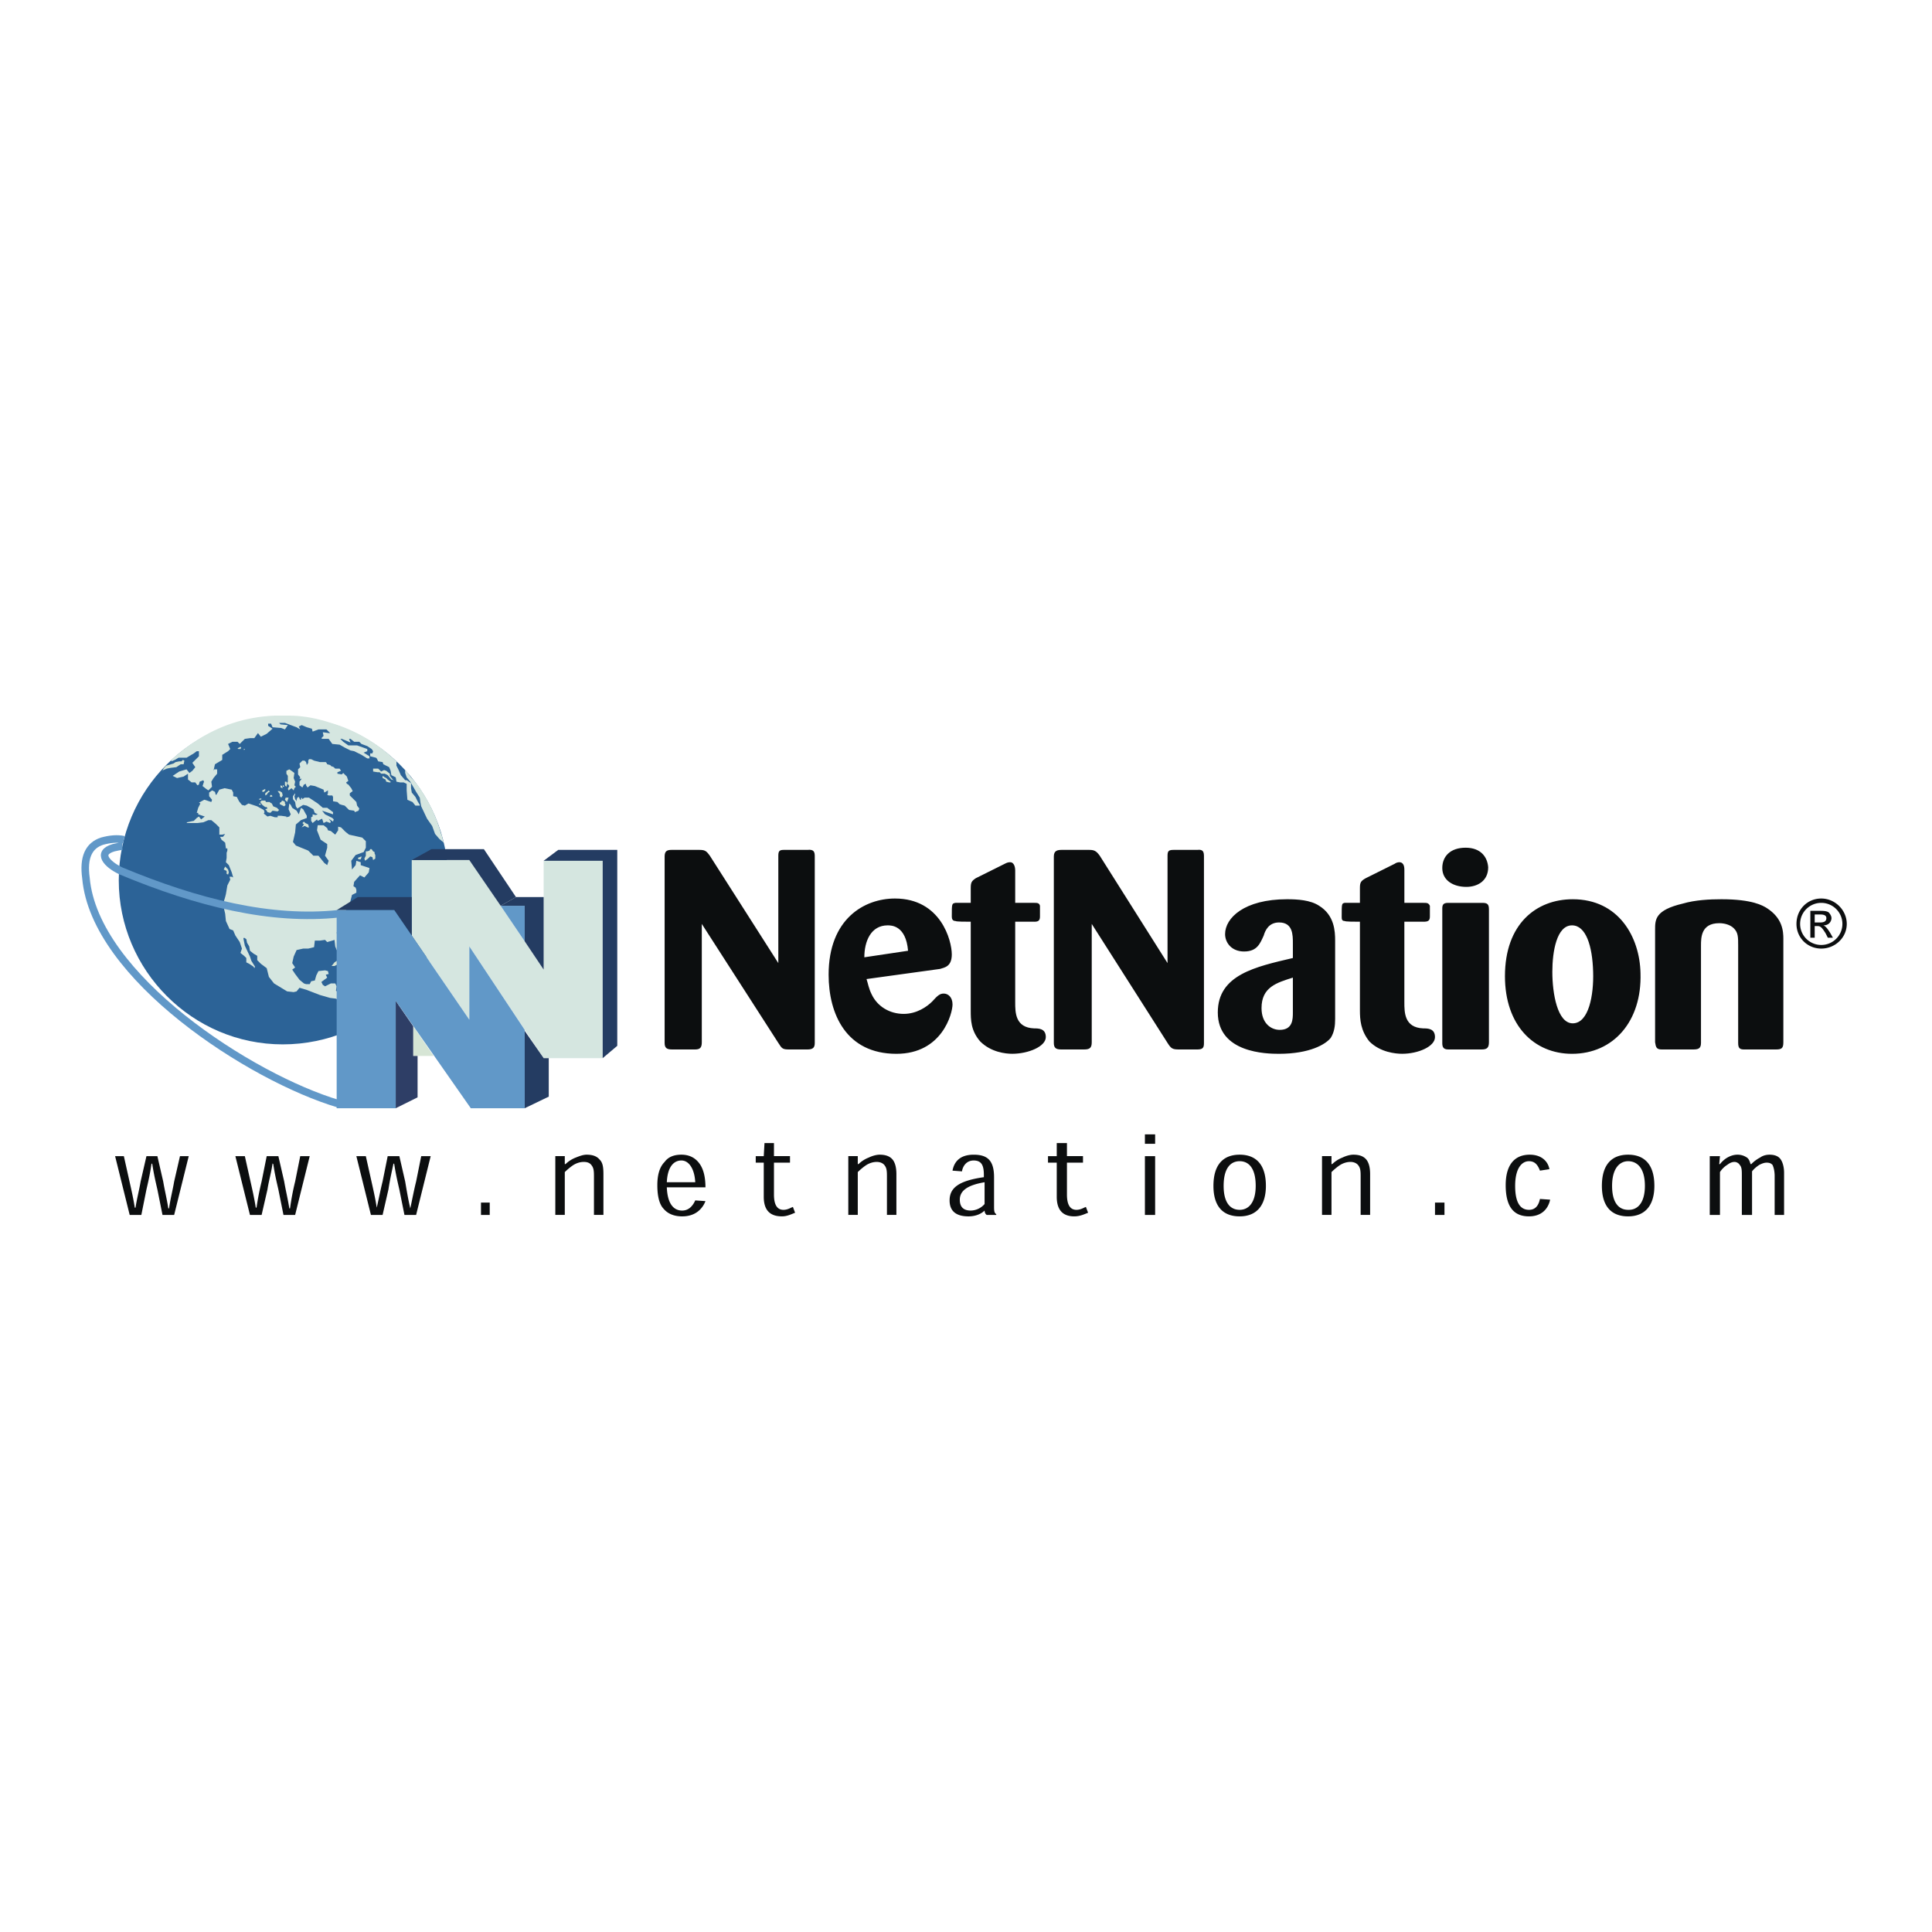 <svg xmlns="http://www.w3.org/2000/svg" width="2500" height="2500" viewBox="0 0 192.756 192.756"><path fill-rule="evenodd" clip-rule="evenodd" fill="#fff" d="M0 0h192.756v192.756H0V0z"/><path d="M70.819 85.373c-.363-.507-.509-.58-1.091-.58h-2.69c-.437 0-.728.073-.728.652v18.607c0 .506.218.652.728.652h2.327c.509 0 .654-.219.654-.725v-11.8l7.635 11.874c.363.58.436.652 1.09.652h1.818c.582 0 .727-.219.727-.652V85.445c0-.434-.073-.724-.727-.652h-2.327c-.436 0-.582.073-.582.58v10.715l-6.834-10.715zM93.797 96.668c.436-.145 1.164-.217 1.164-1.448 0-1.375-1.091-5.575-5.672-5.575-3.054 0-6.617 2.027-6.617 7.601 0 3.91 1.746 7.893 6.763 7.893 4.581 0 5.599-4.055 5.599-4.924 0-.723-.436-1.086-.872-1.086-.364 0-.582.145-1.164.797-.509.508-1.527 1.23-2.836 1.23-1.381 0-2.618-.723-3.199-1.955-.291-.578-.364-1.086-.509-1.52l7.343-1.013zm-7.562-1.159c0-1.593.654-3.186 2.327-3.186.364 0 1.818 0 2.036 2.534l-4.363.652zM103.178 91.961c.363 0 .58-.072.58-.507v-1.086c-.072-.29-.289-.29-.58-.29h-1.891V86.82c0-.217-.074-.796-.51-.796-.219 0-.363.072-.51.145l-2.908 1.448c-.436.289-.508.434-.508 1.013v1.448h-1.527c-.363.072-.363.072-.363 1.375 0 .217.072.435.363.435.073.072 1.018.072 1.527.072v8.833c0 .941 0 2.027.946 3.113 1.09 1.086 2.545 1.23 3.199 1.23 1.6 0 3.344-.725 3.344-1.666 0-.867-.727-.867-1.162-.867-1.891-.072-1.891-1.594-1.891-2.607v-8.037h1.891v.002zM109.721 85.373c-.363-.507-.582-.58-1.09-.58h-2.691c-.436 0-.799.073-.799.652v18.607c0 .506.217.652.727.652h2.326c.582 0 .729-.219.729-.725v-11.8l7.562 11.874c.363.58.508.652 1.162.652h1.818c.582 0 .654-.219.654-.652V85.445c0-.434-.072-.724-.654-.652h-2.326c-.51 0-.654.073-.654.58v10.715l-6.764-10.715zM133.207 93.844c0-.941-.072-2.534-1.6-3.476-.873-.579-2.182-.651-3.199-.651-4.289 0-6.18 1.882-6.18 3.475 0 .869.654 1.738 1.891 1.738 1.309 0 1.6-.796 1.963-1.593.145-.507.508-1.304 1.527-1.304 1.381 0 1.381 1.231 1.381 2.1v1.448c-3.709.87-7.49 1.665-7.49 5.43 0 4.055 4.873 4.127 6.109 4.127 3.053 0 4.652-.941 5.162-1.594.363-.578.436-1.23.436-1.881v-7.819zm-4.217 7.168c0 .652 0 1.738-1.309 1.738-.873 0-1.818-.652-1.818-2.172 0-2.1 1.527-2.535 3.127-3.041v3.475zM142.006 91.961c.436 0 .654-.072.654-.507v-1.086c-.145-.29-.291-.29-.654-.29h-1.891V86.82c0-.217 0-.796-.51-.796-.145 0-.363.072-.436.145l-2.908 1.448c-.51.289-.582.434-.582 1.013v1.448h-1.527c-.291.072-.291.072-.291 1.375 0 .217 0 .435.291.435.072.072 1.018.072 1.527.072v8.833c0 .941.072 2.027.945 3.113 1.09 1.086 2.617 1.23 3.271 1.23 1.6 0 3.273-.725 3.273-1.666 0-.867-.729-.867-1.164-.867-1.891-.072-1.891-1.594-1.891-2.607v-8.037h1.893v.002zM148.551 90.731c0-.507-.146-.652-.654-.652h-3.418c-.51 0-.582.217-.582.579v13.395c0 .361.072.652.582.652h3.344c.51 0 .729-.146.729-.725V90.731h-.001zm-.074-4.2c-.072-1.014-.727-1.955-2.254-1.955s-2.326.869-2.326 2.027c0 1.23 1.09 1.882 2.4 1.882 1.09.001 2.18-.578 2.18-1.954zM163.674 97.102c-.072-3.62-2.182-7.384-6.762-7.384-3.637 0-6.762 2.461-6.762 7.675 0 4.922 2.908 7.746 6.689 7.746 4.145 0 6.981-3.258 6.835-8.037zm-4.727-.145c.074 2.316-.436 5.141-2.035 5.141-1.527 0-2.035-2.969-2.035-5.141 0-2.027.436-4.634 1.963-4.634 1.381 0 2.035 2.028 2.107 4.634zM177.926 93.699c0-.796-.072-2.1-1.672-3.114-.363-.217-1.383-.868-4.508-.868-1.164 0-2.619.072-3.854.434-2.764.652-2.764 1.593-2.764 2.607v11.222c.072.506.145.725.654.725h3.127c.508 0 .799-.072.799-.652v-9.702c0-.796 0-2.244 1.818-2.244.51 0 1.09.145 1.455.506.436.435.436.869.436 1.738v9.702c0 .506.145.652.582.652h3.199c.582 0 .727-.146.727-.725V93.699h.001z" fill-rule="evenodd" clip-rule="evenodd" fill="#0c0e0f"/><path fill-rule="evenodd" clip-rule="evenodd" fill="#d6e5d5" d="M41.225 102.387l2.036 2.968h-2.036v-2.968z"/><path d="M28.209 71.472c9.089 0 16.506 7.313 16.506 16.363 0 8.978-7.417 16.363-16.506 16.363-9.017 0-16.36-7.385-16.36-16.363 0-9.05 7.344-16.363 16.36-16.363z" fill-rule="evenodd" clip-rule="evenodd" fill="#2c6397"/><path fill-rule="evenodd" clip-rule="evenodd" fill="#d6e5d5" d="M25.956 80.16l-.146.072.146.073.072-.073-.072-.072zM27.046 79.291l-.145.145.145.072.146-.072-.146-.145zM28.137 79.871l-.073.144-.146.072v.145l.291.145.146.073.145-.145-.072-.145v-.145l-.073-.072-.218-.072zM28.137 78.422l-.146-.072v.217l.218.073-.072-.218zM28.573 77.988h-.145v.362l.145.145.073-.217v-.145l-.073-.145z"/><path fill-rule="evenodd" clip-rule="evenodd" fill="#d5e6e0" d="M42.97 94.786l-.8 1.447-.291.218-.363-.363h-.291l-.363.652h-.291l-.218.145-.436-.073-.437.073h-.363l-.8.58-.364.289-.436-.145-.219.217-.072.58-.218.145-.073-.653-.581.508-.51.434-.145.433-.218.291-.437-.218-.508.218-.437-.072-.29-.435-.291-.217.072-.434-.145-.291h-.436l-.582.291-.219-.146-.145-.289.582-.434-.145-.291.291-.072-.073-.289-.291-.073-.655.073-.145.289-.073.144-.145.508-.364.072-.145.29h-.364l-.218-.073-.436-.361-.436-.58-.291-.434.291-.217-.291-.435.145-.651.291-.651.655-.146h.508l.582-.144.073-.652h.509l.509-.072.218.217.509-.145.218-.072.073.651.145.363.219.071.218.29.145-.072.073-.362-.073-.29-.436-.724-.146-.652.146-.216.509-.508.363-.723-.072-.797-.073-.507h.364l.072-.145.219-.868.436-.218v-.289l-.073-.217-.218-.145.072-.435.582-.651.437.217.436-.507.072-.434-.872-.29v-.29l-.436-.144-.073.434-.363.435-.074-.869.437-.579.8-.29.218-.434v-.652l-.364-.362-1.308-.29-.364-.289-.436-.435-.291-.072v.362l-.291.434-.436-.361-.291-.073-.073-.217-.363-.29H31.7l-.073.507.364.941.654.434v.363l-.218.796.364.507-.146.434-.291-.217-.582-.724h-.509l-.509-.507-1.236-.507-.29-.362.218-.941.072-.796.509-.435.582-.217v-.217l-.363-.652-.219-.145-.218.652-.218-.362-.436-.29-.146-.289-.145-.145-.072.579.217.507-.145.217-.291.073v-.073l-.509-.072h-.363v.145h-.291l-.437-.145-.29.072-.364-.29.073-.144-.073-.217-.654-.362-.873-.29-.364.217-.29-.072-.291-.362-.219-.435-.363-.072v-.362l-.145-.289-.727-.145-.51.145-.29.506h-.073l-.073-.29-.29-.144-.291.217v.362l.291.362-.074.217-.654-.217h-.073l-.509.289.146.073-.218.434-.146.507h.146v.145l.654.217-.363.289-.219-.289-.218.145-.291.289-.726.145.072.073h1.018l.582-.073.508-.217h.291l.437.362.363.362v.724h.291l.291-.072-.218.289h-.291l.146.29.363.29.073.579h.146v.217l-.073.217v.507l-.073.434.291.29.291.724.145.507-.145-.072h-.219l.073.289-.29.579-.146.869-.073.29-.218.724.218.941.073.724.363.797.364.145.218.506.436.652.219.651-.146.435.363.289.219.218v.434l.291.144.436.291.073.145.072-.145-.363-.58-.145-.434-.51-1.086-.145-.725.072-.072.219.145.073.362.218.362.073.434.363.29.364.217v.435l.363.361.582.436.218.869.509.65 1.309.797.654.072.291-.072.291-.361.727.217 1.309.505 1.018.291.582.073.581.361h.291l.509-.289.364.217.072.144-.072.725-.727.797-.364.722.218.364.654.217.8.144 1.6-.941 1.164-.869 1.381-1.231 1.527-1.883 1.236-1.882.8-1.81.073-.362-.655.725z"/><path fill-rule="evenodd" clip-rule="evenodd" fill="#d6e5d5" d="M33.082 96.378l.29-.362.218-.145.364-.144h.363l.51-.073.291.217h.726l.146.145-.291.217-.581.073-.074.145-.072-.291-.219-.072-.29.072-.291.146-.291-.218-.218.145-.291.145h-.29zM34.827 94.64l-.074.073.146.144.073-.071.072.071h.146l-.072-.071-.146-.073-.145-.073zM35.118 96.668l-.146.072.146.072h.217l.073-.144h-.29zM37.372 95.437l-.582.217-.291.145v.217h.146l-.146.362.436-.145v-.217l.363-.072v-.217l.219-.218v-.072h-.145zM38.099 95.292l-.219.072v.145h.146l.291-.217v-.072l-.218.072zM22.465 86.459l-.145.29.291.145v.289l.145.072.073-.217-.073-.289-.291-.29zM36.063 85.445l-.364.145.072.145h.219l.073-.217v-.073zM36.645 84.938h-.146v.435l-.145.29.072.217.291-.217.218-.218.218.073.073.289.218-.144v-.362l-.072-.145v-.145l-.146-.073-.145-.217h-.146l-.073.145-.217.072zM26.028 79.653l-.218.073.146.072.145-.072-.073-.073zM26.101 79.871l-.145.144.217.29.291.217h.146l.073.145-.219.072.146.145.073.145.29.072.219-.217.509.073.145-.145-.218-.218-.364-.144-.145-.29-.146-.073-.072-.072h-.364l-.073-.144h-.363zM26.828 78.857l-.364.289v.218l.146-.073.145-.217.146-.073-.073-.144zM26.464 78.712l-.291.145v.144h.146l.145-.144v-.145zM28.137 79.074l-.219-.145h-.217l.217.29v.217l.146.145.145-.217-.072-.29zM28.5 79.581l-.072.217.218.217.072-.217.074-.217H28.5zM28.282 78.35h-.073v.145h.146l-.073-.145z"/><path fill-rule="evenodd" clip-rule="evenodd" fill="#d5e6e0" d="M29.446 79.146l-.218.29v.29l.218.289.072.435.146.217.582-.362.363.072.654.362.146.362.291.145-.218.072-.291-.072v.217l-.146.073v.361l.146.218.436-.363.073.145.436-.217.146.435.29-.145.364.145.073-.145-.218-.29.436.29.072-.218-.145-.144-.727-.362-.291-.362.655.217.436.145v-.217l-.582-.435h-.437l-.508-.434-.873-.579h-.436l-.218.145-.073-.145-.073.072v.145h-.072l-.146-.29-.145.073-.073.217v.145l-.145-.217-.073-.29.073-.145v-.145z"/><path fill-rule="evenodd" clip-rule="evenodd" fill="#d6e5d5" d="M30.318 81.97l-.145.145.145.145-.218.289.291-.144.291.144h.145l-.073-.289-.29-.145-.146-.145z"/><path fill-rule="evenodd" clip-rule="evenodd" fill="#d5e6e0" d="M30.173 75.888l-.291.29.073.362-.218.217v.507l.218.289-.073.145h.218l-.218.29v.362l.291.217.145-.289.218-.073v.145l.146.217.291-.217.436.072.873.363.072.289.364-.217v.289l-.073.145.146.073h.363l.073.144v.435l.436.072.218.217.218.073.291.072.437.435.508.072.073.145.363-.145.073-.217-.218-.29-.072-.362-.436-.434-.219-.217v-.218l.291-.217-.146-.289-.291-.362-.145-.073-.072-.145.217-.144-.145-.435-.363-.362-.146.145-.436-.073v-.145l.364-.144-.146-.217h-.436l-.146-.145-.145-.072h-.072l-.146-.145-.291-.073-.073-.145-.072-.072h-.582l-.582-.145-.291-.144h-.218l-.073.144v.217l-.145.218-.073-.29-.145-.145h-.218z"/><path fill-rule="evenodd" clip-rule="evenodd" fill="#d6e5d5" d="M23.992 74.513l-.29.144.072.073h.218l.073-.145-.073-.072zM24.355 74.73l-.072.072h.145v-.072h-.073zM37.735 76.685h-.509v.289l.437.072h.217l.146.145h.363l.291.145.364.435.29.072-.145-.072-.291-.362v-.218l-.363-.289-.218-.072-.291.144-.218-.217-.073-.072zM38.171 77.409v.217l.291.145.073.217.291.072h.145v-.072l-.291-.217-.145-.145-.146-.073-.218-.144z"/><path d="M40.425 76.83v.29l.146.434.363.435.291.507.291.507.363.579.073.507.073.362.582 1.23.509.725.291.796.437.507.436.362c-.146-.362-.146-.652-.291-.941-.364-1.376-1.018-2.824-1.818-4.055-.363-.579-.727-1.086-1.163-1.521l-.437-.579-.146-.145z" fill-rule="evenodd" clip-rule="evenodd" fill="#d5e6e0"/><path d="M16.576 76.395l.727-.217.219-.145.363-.073h.218l.145-.145.146.072-.072.362h-.292l-.437.29-.582.072-.364.073-.509.217h.073c.074-.216.219-.361.365-.506z" fill-rule="evenodd" clip-rule="evenodd" fill="#d6e5d5"/><path d="M17.084 75.96l.363-.145.364-.217h.8l.727-.435.291-.217h.218v.507l-.509.507-.146.145.291.435-.291.362-.291.217-.291-.362-.728.217-.654.435.436.217.655-.145.436-.29v.58l.364.289h.363l.218.29.145-.072.073-.29.363-.145.073.145-.146.435.364.29.218.145.364-.362-.073-.507.218-.362.364-.435v-.434h-.291l-.073.145.146-.651.727-.435v-.507l.582-.362.218-.217-.218-.507.436-.217h.509l.218.217.509-.507.509-.072h.436l.364-.507.291.362.582-.29.582-.507-.437-.29v-.217h.291l.146.362.872.073.364.145.291-.434-.727-.073-.145-.145h.582l1.164.434.363.217-.146-.29.291-.145.509.217.509.145.073.29.582-.217h.8l.364.362h-.146l-.509-.073h-.073l.073.362-.218.217.073.072h.654l.363.507.728.072.509.29.582.289.363.072.728.362.582.362h.218v-.218l-.582-.362.364-.145v-.214l-1.018-.362h-.873l-.509-.362-.291-.29h.145l.873.362-.146-.362h.146l.363.29h.509l.219.217.582.217.436.29.146.217-.073.217h-.218v.29l.582.145.072.073.146.289.437.073.073.217.582.29.146.362.073.435.436.217.073.435.364.072h.363l.291.145v.652l.073.941.509.217.291.362h.436v-.073l-.218-.362-.218-.435-.364-.435-.072-.434v-.507l-.437-.29h-.146l-.437-.507-.218-.507-.218-.435v-.434c-1.89-1.81-4.072-3.113-6.544-3.837-1.289-.428-2.717-.715-4.08-.724h-1.552c-2.898.126-5.539.996-7.966 2.606-.799.507-1.527 1.086-2.327 1.81v.145h-.002z" fill-rule="evenodd" clip-rule="evenodd" fill="#d5e6e0"/><path fill-rule="evenodd" clip-rule="evenodd" fill="#d6e5d5" d="M28.864 76.757l-.291.145v.289l.145.218v.579l-.072.145.218.289-.146.29.074.145.29-.217.218.217.073-.217.145-.145-.145-.145.073-.362-.146-.362.073-.507-.291-.217-.218-.145z"/><path fill-rule="evenodd" clip-rule="evenodd" fill="#d5e6e0" d="M41.08 85.807h5.817l7.344 10.933V85.88h5.889v19.692h-5.889l-7.417-11.149v7.313l-5.744-8.399v-7.53z"/><path fill-rule="evenodd" clip-rule="evenodd" fill="#243c62" d="M60.13 105.572l1.455-1.23V84.793h-5.89l-1.454 1.087h5.889v19.692zM43.043 84.721l-1.963 1.086h5.744l3.127 4.562 1.527-.869-3.2-4.779h-5.235z"/><path fill-rule="evenodd" clip-rule="evenodd" fill="#6198c8" d="M49.951 90.369h2.399v3.548l-2.399-3.548z"/><path fill-rule="evenodd" clip-rule="evenodd" fill="#243c62" d="M49.951 90.369l1.527-.869h2.763v7.24l-1.891-2.823v-3.548h-2.399zM52.278 102.75l1.963 2.822h.509v3.838l-2.4 1.158-.072-7.818z"/><path fill-rule="evenodd" clip-rule="evenodd" fill="#2e3e66" d="M39.48 99.854l1.745 2.533v2.968h.437v4.127l-2.182 1.086V99.854z"/><path d="M12.358 83.78c-.654-.145-1.381-.072-2.181.145-1.309.435-1.891 1.593-1.6 3.693.873 9.847 16.433 19.91 25.231 22.517m.001-18.97c-6.762.724-14.106-1.086-21.742-4.272-1.381-.651-2.472-1.81-.727-2.316.363-.072.582-.145.872-.145" fill="none" stroke="#6198c8" stroke-width=".752" stroke-linejoin="round" stroke-miterlimit="2.613"/><path fill-rule="evenodd" clip-rule="evenodd" fill="#243c62" d="M33.59 90.803l2.109-1.303h5.381v3.837l-1.746-2.534H33.59z"/><path fill-rule="evenodd" clip-rule="evenodd" fill="#6198c8" d="M39.334 90.803H33.59v19.765h5.89V99.854l7.49 10.714h5.38v-7.818l-5.526-8.327v7.313l-7.49-10.933z"/><path d="M180.617 93.554h.436v-1.158h.291c.291 0 .436.145.799.724l.219.435h.51l-.291-.507c-.363-.579-.51-.651-.654-.724.582 0 .799-.434.799-.724 0-.217-.145-.435-.291-.58-.217-.145-.58-.145-.871-.145h-.945v2.679h-.002zm.436-2.316h.51c.217 0 .654 0 .654.362 0 .434-.438.434-.654.434h-.51v-.796zm.654-1.593c-1.381 0-2.473 1.086-2.473 2.534 0 1.375 1.092 2.461 2.473 2.461s2.545-1.086 2.545-2.461-1.164-2.534-2.545-2.534zm0 .434c1.164 0 2.109.941 2.109 2.1s-.945 2.1-2.109 2.1-2.109-.941-2.109-2.1.945-2.1 2.109-2.1zM15.194 116.145c.146.941.291 1.592.509 2.533l.509 2.535h1.164l1.454-5.865h-.873l-.582 2.533c-.146.869-.364 1.666-.509 2.68h-.073c-.146-.941-.363-1.811-.509-2.68l-.582-2.533h-1.091l-.582 2.533c-.145.869-.363 1.666-.509 2.607h-.073c-.146-.941-.363-1.883-.509-2.535l-.582-2.605h-.873l1.455 5.865h1.163l.509-2.535c.219-.941.364-1.592.509-2.605l.075.072zM27.264 116.145c.146.941.291 1.592.509 2.533l.509 2.535h1.164l1.454-5.865h-.945l-.509 2.533a25.1 25.1 0 0 0-.509 2.68h-.073c-.146-.941-.363-1.811-.509-2.68l-.582-2.533H26.61l-.509 2.533a27.534 27.534 0 0 0-.509 2.607h-.073c-.146-.941-.363-1.883-.509-2.535l-.582-2.605h-.945l1.455 5.865h1.164l.582-2.535c.146-.941.364-1.592.509-2.605l.071.072zM39.334 116.145c.146.941.291 1.592.509 2.533l.509 2.535h1.164l1.454-5.865h-.945l-.509 2.533c-.218.869-.363 1.666-.582 2.68-.218-.941-.363-1.811-.509-2.68l-.582-2.533H38.68l-.509 2.533c-.218.869-.364 1.666-.582 2.607-.146-.941-.363-1.883-.509-2.535l-.582-2.605h-.945l1.454 5.865h1.164l.582-2.535c.146-.941.291-1.592.509-2.605l.072.072zM47.988 119.98v1.233h.872v-1.233h-.872zM60.204 121.213v-4.055c0-.725-.073-1.16-.364-1.449-.291-.361-.727-.506-1.309-.506-.363 0-.727.145-1.091.289a3.041 3.041 0 0 0-1.018.652h-.073v-.797h-.945v5.865h.945v-4.273c.292-.289.728-.65 1.019-.795.291-.146.582-.219.873-.219.436 0 .654.146.8.363.218.289.218.65.218 1.158v3.766h.945v.001zM70.383 118.461c0-1.086-.218-1.955-.728-2.535-.436-.506-1.018-.723-1.672-.723-.728 0-1.309.217-1.673.723-.509.508-.727 1.305-.727 2.318 0 1.158.218 1.955.655 2.389.436.506 1.09.725 1.818.725.727 0 1.236-.219 1.599-.508a2.39 2.39 0 0 0 .728-1.014l-1.018-.072c-.291.652-.727 1.014-1.309 1.014-.728 0-1.455-.506-1.527-2.316h3.854v-.001zm-3.854-.508c.073-1.592.727-2.172 1.455-2.172.727 0 1.309.797 1.381 2.172h-2.836zM76.2 115.348h-.8v.65h.8v3.404c0 1.447.727 1.955 1.818 1.955.509 0 .945-.219 1.309-.363l-.218-.578c-.218.072-.509.289-.945.289-.582 0-.945-.434-.945-1.52v-3.188h1.6v-.65h-1.6v-1.303h-.945l-.074 1.304zM89.434 121.213v-4.055c0-.725-.146-1.16-.363-1.449-.291-.361-.728-.506-1.309-.506-.364 0-.8.145-1.091.289a3.031 3.031 0 0 0-1.018.652h-.072v-.797h-.946v5.865h.946v-4.273c.291-.289.727-.65 1.018-.795.291-.146.582-.219.873-.219.364 0 .655.146.8.363.218.289.218.65.218 1.158v3.766h.944v.001zM99.396 121.213v-.074c-.219-.145-.219-.361-.219-.867v-2.824c0-1.738-.727-2.244-2.035-2.244-1.455 0-1.964.795-2.11 1.592l.945.072c.073-.506.437-1.086 1.165-1.086.799 0 1.018.508 1.018 1.449v.217c-2.545.361-3.418 1.086-3.418 2.316 0 1.014.582 1.594 1.89 1.594.655 0 1.237-.219 1.6-.58 0 .145.072.361.219.436h.945v-.001zm-1.164-1.088a1.864 1.864 0 0 1-1.381.652c-.8 0-1.091-.434-1.091-1.086 0-.869.727-1.447 2.472-1.738v2.172zM105.432 115.348h-.873v.65h.873v3.404c0 1.447.727 1.955 1.744 1.955.582 0 1.018-.219 1.383-.363l-.219-.578c-.219.072-.51.289-.945.289-.582 0-.945-.434-.945-1.52v-3.188h1.6v-.65h-1.6v-1.303h-1.018v1.304zM115.248 114.117v-.941h-1.02v.941h1.02zm0 1.231h-1.02v5.865h1.02v-5.865zM126.299 118.316c0-2.244-1.09-3.113-2.617-3.113s-2.617.869-2.617 3.113c0 1.955.873 3.041 2.617 3.041 1.746 0 2.617-1.158 2.617-3.041zm-2.617 2.389c-.945 0-1.6-.725-1.6-2.389 0-1.811.727-2.463 1.6-2.463s1.6.652 1.6 2.463c-.001 1.592-.655 2.389-1.6 2.389zM136.697 121.213v-4.055c0-.725-.145-1.16-.363-1.449-.291-.361-.727-.506-1.309-.506-.363 0-.801.145-1.09.289a3.03 3.03 0 0 0-1.02.652h-.072v-.797h-.945v5.865h.945v-4.273c.291-.289.727-.65 1.018-.795.291-.146.582-.219.873-.219.363 0 .654.146.799.363.219.289.219.65.219 1.158v3.766h.945v.001zM143.17 119.98v1.233h.945v-1.233h-.945zM154.586 116.65c-.146-.797-.801-1.447-1.965-1.447-1.453 0-2.398.941-2.398 3.041 0 2.244.873 3.113 2.326 3.113 1.164 0 1.891-.652 2.109-1.666l-1.018-.072c-.146.725-.51 1.086-1.092 1.086-.727 0-1.381-.506-1.381-2.389 0-1.738.654-2.463 1.381-2.463.582 0 .873.363 1.092.941l.946-.144zM165.057 118.316c0-2.244-1.092-3.113-2.619-3.113s-2.617.869-2.617 3.113c0 1.955.873 3.041 2.617 3.041 1.746 0 2.619-1.158 2.619-3.041zm-2.619 2.389c-.945 0-1.6-.725-1.6-2.389 0-1.811.801-2.463 1.6-2.463.873 0 1.674.652 1.674 2.463 0 1.592-.656 2.389-1.6 2.389h-.074zM177.998 121.213v-4.201c0-.578-.145-1.086-.363-1.375-.217-.289-.582-.434-1.09-.434-.291 0-.654.072-.945.289a3.393 3.393 0 0 0-.873.652h-.072c-.072-.219-.146-.508-.363-.652a1.627 1.627 0 0 0-.945-.289c-.291 0-.582.072-.873.217s-.582.361-.873.725h-.072l.072-.797h-1.018v5.865h1.018v-4.273a2.31 2.31 0 0 1 .727-.723c.291-.219.51-.291.729-.291.217 0 .436.146.508.291.219.217.219.578.219 1.086v3.91h1.018v-4.346c.219-.289.51-.506.729-.65.289-.145.508-.219.727-.219.291 0 .436.074.582.219.145.289.217.723.217 1.086v3.91h.941z" fill-rule="evenodd" clip-rule="evenodd" fill="#0c0e0f"/></svg>